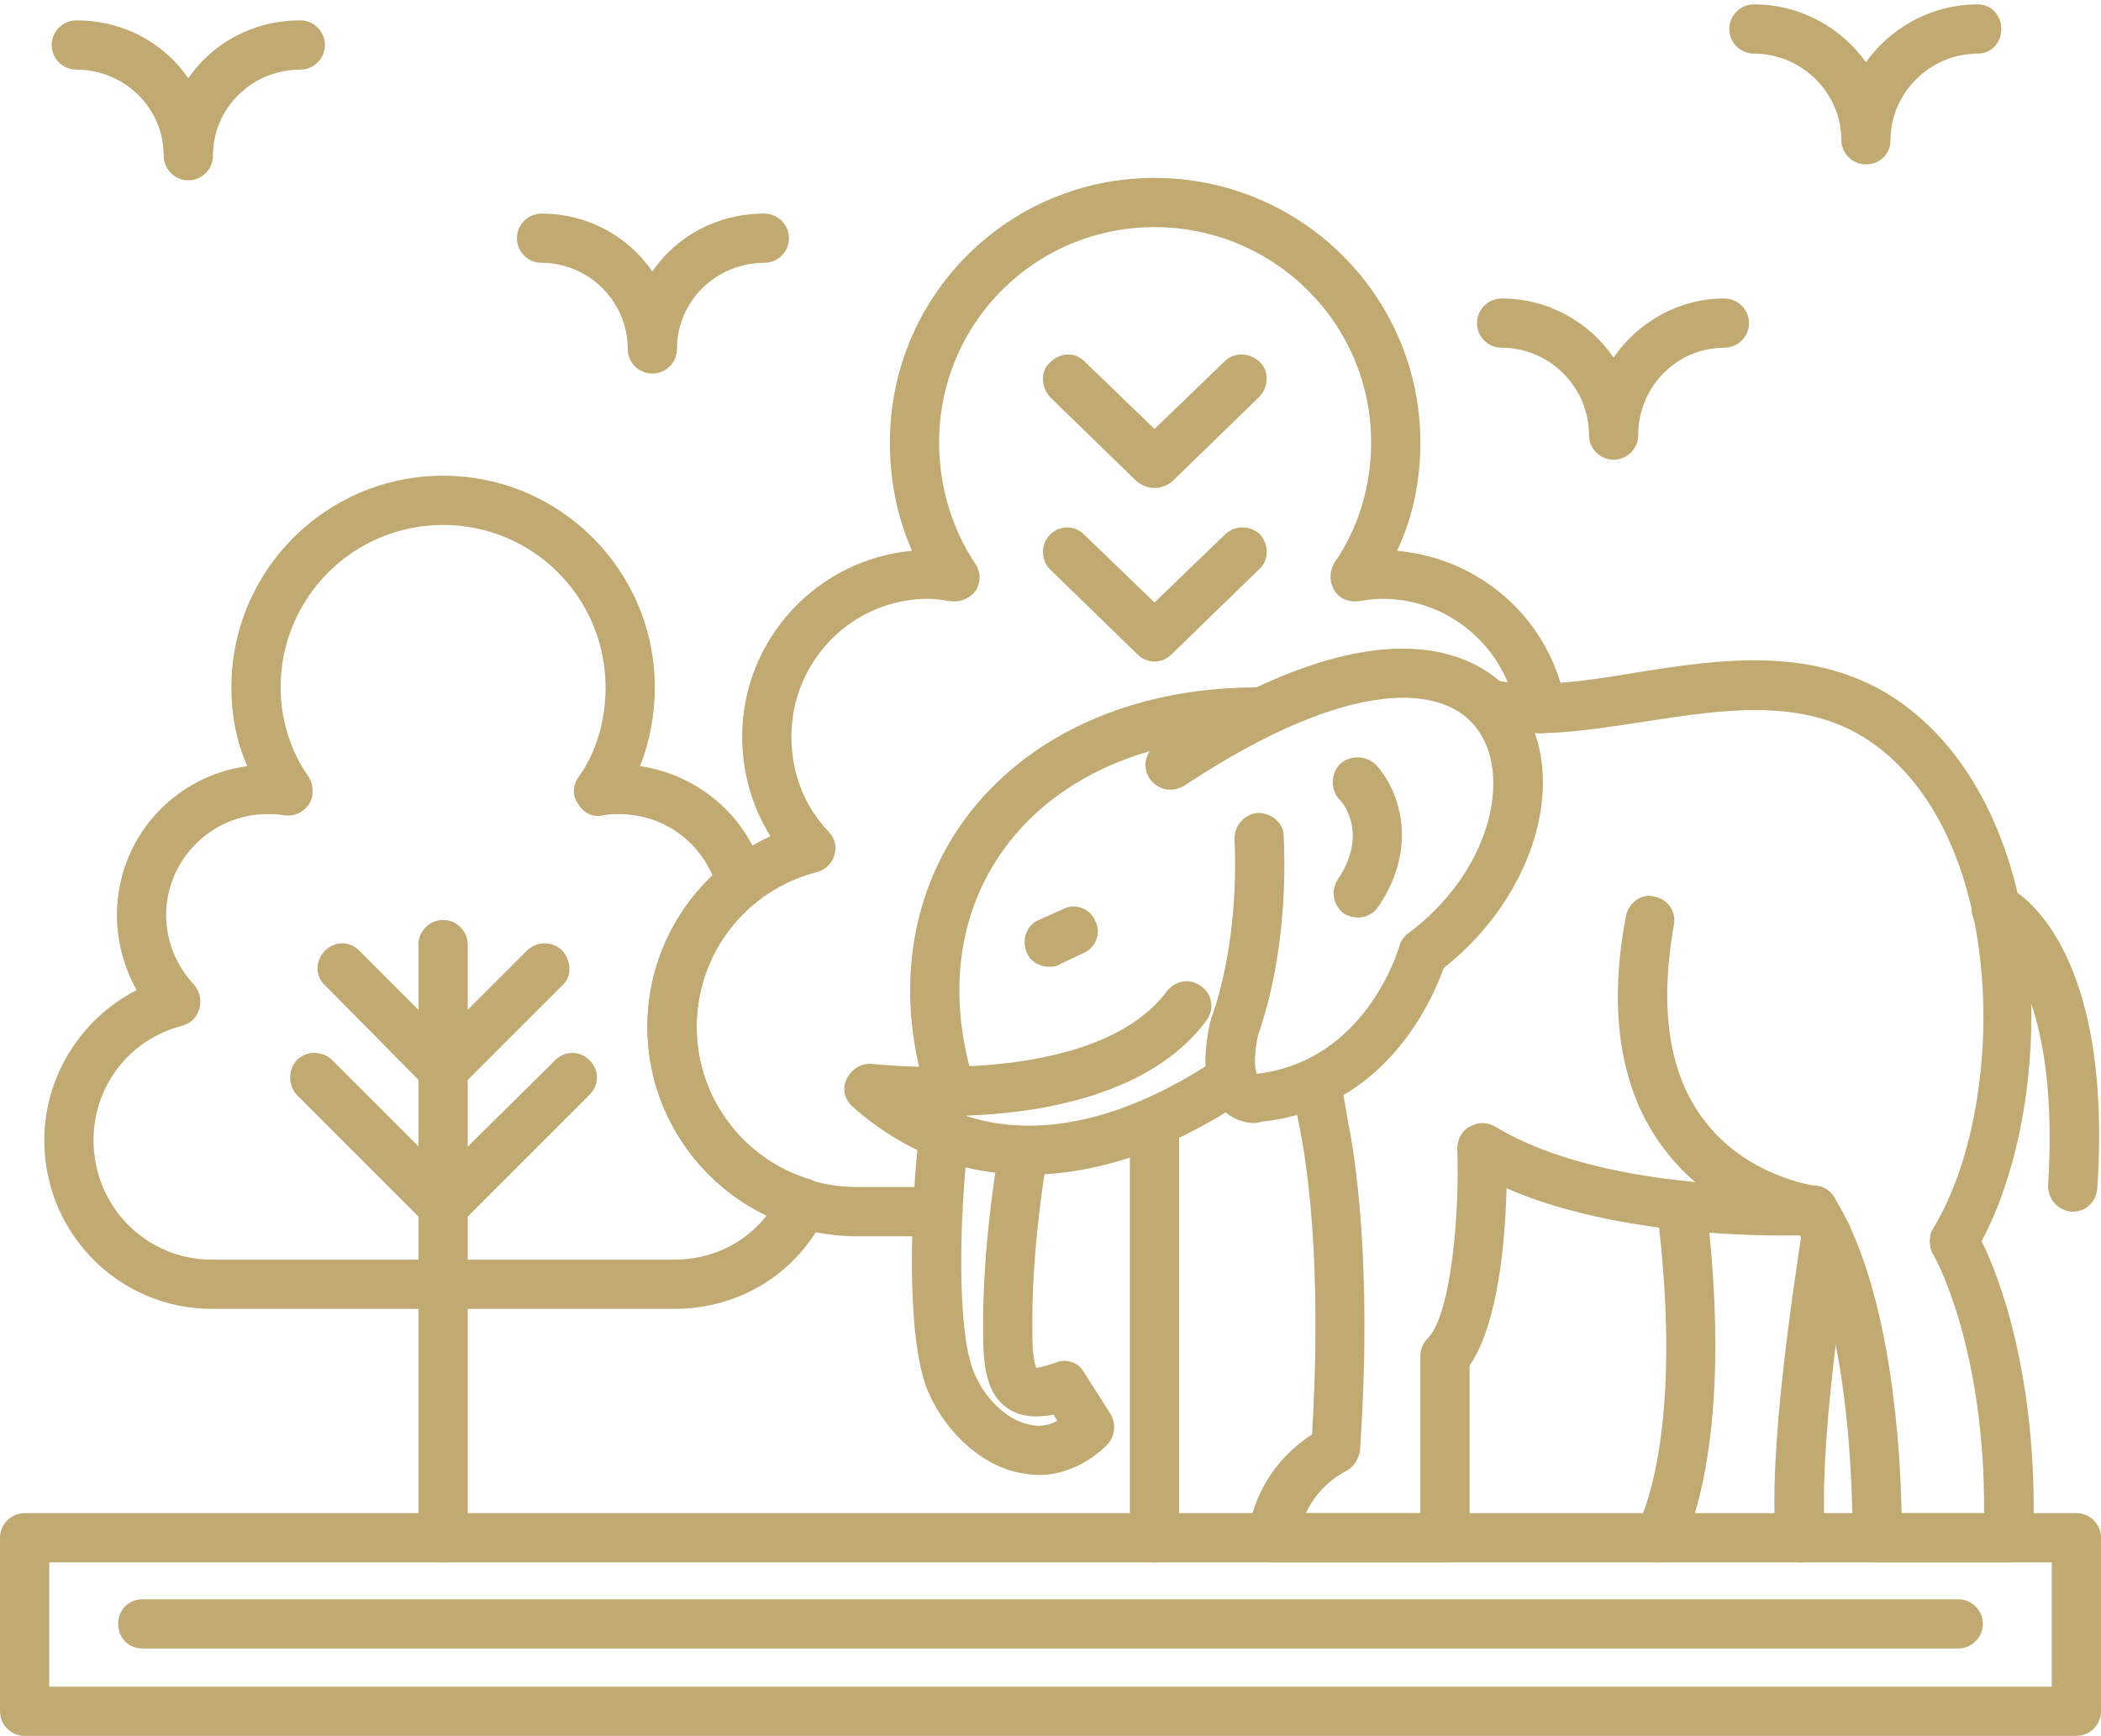 <?xml version="1.0" encoding="UTF-8"?> <svg xmlns="http://www.w3.org/2000/svg" width="444" height="367" viewBox="0 0 444 367" fill="none"><path fill-rule="evenodd" clip-rule="evenodd" d="M438.798 366.895H5.202C2.341 366.895 0 364.555 0 361.693V325.019C0 322.157 2.341 319.816 5.202 319.816H438.798C441.659 319.816 444 322.157 444 325.019V361.693C444 364.555 441.659 366.895 438.798 366.895ZM10.404 356.491H433.596V330.221H10.404V356.491Z" fill="#C0AA71"></path><path fill-rule="evenodd" clip-rule="evenodd" d="M93.638 330.22C90.776 330.22 88.436 327.879 88.436 325.018V199.647C88.436 196.786 90.776 194.445 93.638 194.445C96.499 194.445 98.84 196.786 98.84 199.647V325.018C98.84 327.879 96.499 330.22 93.638 330.22Z" fill="#C0AA71"></path><path fill-rule="evenodd" clip-rule="evenodd" d="M142.537 276.64H44.738C25.23 276.64 9.363 260.774 9.363 241.006C9.363 227.48 17.166 215.255 28.871 209.273C26.27 204.591 24.709 199.129 24.709 193.406C24.709 177.28 36.674 164.015 52.281 161.934C49.94 156.732 48.899 151.009 48.899 145.287C48.899 120.577 68.927 100.549 93.638 100.549C118.347 100.549 138.376 120.577 138.376 145.287C138.376 151.009 137.335 156.732 135.254 161.934C147.739 163.754 158.404 172.858 161.525 185.343C162.305 187.164 161.525 189.505 159.964 190.545C151.901 197.048 147.219 206.672 147.219 217.076C147.219 231.902 157.103 245.167 171.409 249.329C172.71 249.849 174.01 250.89 174.53 252.45C175.311 253.751 175.311 255.312 174.53 256.612C168.548 269.097 156.323 276.64 142.537 276.64ZM56.442 172.078C44.738 172.078 35.114 181.702 35.114 193.406C35.114 198.869 37.195 204.071 41.096 208.232C42.137 209.533 42.657 211.354 42.137 213.174C41.616 214.995 40.316 216.296 38.495 216.816C27.311 219.677 19.767 229.561 19.767 241.006C19.767 255.051 30.952 266.236 44.738 266.236H142.537C150.34 266.236 157.363 262.855 162.045 256.872C146.959 249.849 136.815 234.243 136.815 217.076C136.815 204.851 141.757 193.406 150.601 185.083C147.219 177.28 139.676 172.078 130.833 172.078C129.792 172.078 128.492 172.078 127.451 172.338C125.37 172.858 123.289 171.818 122.249 169.997C120.949 168.436 120.949 166.095 122.249 164.275C126.151 158.812 127.971 152.05 127.971 145.287C127.971 126.299 112.625 110.953 93.638 110.953C74.65 110.953 59.303 126.299 59.303 145.287C59.303 152.05 61.384 158.812 65.286 164.275C66.326 166.095 66.326 168.436 65.286 169.997C63.985 171.818 62.165 172.598 60.084 172.338C58.783 172.078 57.743 172.078 56.442 172.078Z" fill="#C0AA71"></path><path fill-rule="evenodd" clip-rule="evenodd" d="M93.638 231.382C92.338 231.382 91.037 230.861 89.997 229.821L68.668 208.232C66.587 206.412 66.587 203.03 68.668 200.949C70.749 198.868 73.87 198.868 75.951 200.949L93.638 218.636L111.325 200.949C113.406 198.868 116.788 198.868 118.868 200.949C120.689 203.03 120.949 206.412 118.868 208.232L97.28 229.821C96.239 230.861 94.939 231.382 93.638 231.382Z" fill="#C0AA71"></path><path fill-rule="evenodd" clip-rule="evenodd" d="M93.638 260.252C92.338 260.252 91.037 259.732 89.997 258.692L62.686 231.381C60.865 229.3 60.865 226.179 62.686 224.098C64.767 222.017 68.148 222.017 70.229 224.098L93.638 247.507L117.308 224.098C119.389 222.017 122.51 222.017 124.591 224.098C126.672 226.179 126.672 229.3 124.591 231.381L97.28 258.692C96.24 259.732 94.939 260.252 93.638 260.252Z" fill="#C0AA71"></path><path fill-rule="evenodd" clip-rule="evenodd" d="M243.978 330.222C241.117 330.222 238.776 327.881 238.776 325.02V237.104C238.776 234.243 241.117 231.902 243.978 231.902C246.84 231.902 249.181 234.243 249.181 237.104V325.02C249.181 327.881 246.84 330.222 243.978 330.222Z" fill="#C0AA71"></path><path fill-rule="evenodd" clip-rule="evenodd" d="M198.2 261.294H181.033C156.844 261.294 136.815 241.526 136.815 217.076C136.815 199.389 147.22 183.783 162.826 176.76C158.924 170.517 156.844 163.234 156.844 155.691C156.844 135.143 172.71 118.236 192.738 116.415C189.617 109.393 188.056 101.589 188.056 93.526C188.056 62.574 213.026 37.603 243.979 37.603C274.931 37.603 300.162 62.574 300.162 93.526C300.162 101.589 298.601 109.393 295.22 116.415C312.907 117.976 327.733 130.981 330.854 148.929C331.374 151.53 329.293 154.391 326.432 154.911C323.831 155.431 320.97 153.35 320.45 150.489C318.109 136.704 306.144 126.56 292.098 126.56C290.278 126.56 288.717 126.82 287.156 127.08C285.076 127.34 282.995 126.56 281.954 124.739C280.914 122.918 280.914 120.837 281.954 119.017C287.156 111.473 289.757 102.63 289.757 93.526C289.757 68.296 269.209 48.008 243.979 48.008C218.749 48.008 198.46 68.296 198.46 93.526C198.46 102.63 201.061 111.473 206.003 119.017C207.304 120.837 207.304 122.918 206.264 124.739C204.963 126.56 202.882 127.34 200.801 127.08C199.241 126.82 197.68 126.56 196.119 126.56C180.253 126.56 167.248 139.565 167.248 155.691C167.248 163.234 169.849 170.257 175.051 175.72C176.351 177.02 176.872 178.841 176.351 180.662C175.831 182.482 174.531 183.783 172.71 184.303C157.624 188.205 147.22 201.47 147.22 217.076C147.22 235.804 162.566 250.89 181.033 250.89H198.2C201.061 250.89 203.402 253.231 203.402 256.092C203.402 258.953 201.061 261.294 198.2 261.294Z" fill="#C0AA71"></path><path fill-rule="evenodd" clip-rule="evenodd" d="M413.827 348.428H30.172C27.051 348.428 24.97 346.087 24.97 343.226C24.97 340.364 27.051 338.023 30.172 338.023H413.827C416.689 338.023 419.029 340.364 419.029 343.226C419.029 346.087 416.689 348.428 413.827 348.428Z" fill="#C0AA71"></path><path fill-rule="evenodd" clip-rule="evenodd" d="M201.061 236.064C198.72 236.064 196.639 234.503 196.119 232.422C189.096 210.574 191.957 189.505 203.922 173.118C216.927 155.431 239.297 145.287 265.567 145.287H266.087C268.949 145.547 271.289 147.888 271.289 150.749C271.289 153.61 268.949 155.691 266.087 155.691C265.827 155.951 265.567 155.691 265.567 155.691C242.678 155.691 223.17 164.275 212.246 179.361C202.362 192.886 200.021 210.574 206.003 229.301C206.783 231.902 205.223 234.763 202.622 235.804C202.101 235.804 201.581 236.064 201.061 236.064Z" fill="#C0AA71"></path><path fill-rule="evenodd" clip-rule="evenodd" d="M424.492 330.222H396.4C395.1 330.222 393.799 329.701 392.759 328.661C391.718 327.621 391.198 326.32 391.458 324.759C391.458 324.499 392.238 282.362 380.013 260.513C374.291 259.213 361.026 255.311 351.662 242.826C342.558 230.861 339.697 214.215 343.599 193.666C344.119 190.805 346.98 188.724 349.581 189.505C352.442 190.025 354.263 192.626 353.743 195.487C350.622 213.174 352.702 226.96 359.985 236.584C369.089 248.809 383.655 250.629 383.655 250.629C385.216 250.629 386.776 251.67 387.557 252.97C399.781 272.478 401.602 306.552 401.862 319.817H419.289C419.55 284.443 408.625 264.935 408.365 264.935C407.585 263.114 407.585 261.034 408.625 259.473C424.231 233.722 424.492 177.28 395.62 156.991C381.574 147.107 364.147 149.968 347.24 152.57C335.275 154.39 324.091 156.211 313.426 153.87C310.565 153.35 309.005 150.489 309.525 147.628C310.045 144.766 312.906 142.946 315.767 143.726C324.351 145.547 334.755 143.986 345.68 142.165C363.627 139.304 384.175 136.183 401.602 148.408C434.896 172.077 434.896 232.162 418.769 262.334C422.411 269.617 430.734 290.946 429.694 325.019C429.434 327.881 427.353 330.222 424.492 330.222Z" fill="#C0AA71"></path><path fill-rule="evenodd" clip-rule="evenodd" d="M305.365 330.221H268.95C267.65 330.221 266.349 329.701 265.309 328.661C264.268 327.62 263.748 326.06 263.748 324.759C263.748 324.239 264.528 311.494 277.274 303.17C277.794 294.327 279.354 265.455 275.193 241.265L274.672 238.404C273.892 234.763 273.632 232.682 273.112 231.641C271.551 229.3 272.332 225.919 274.933 224.619C277.274 223.058 280.395 223.838 281.955 226.179C283.516 229.04 284.036 231.641 284.817 236.844L285.337 239.445C290.539 269.617 287.418 304.991 287.418 306.552C287.158 308.373 286.117 309.933 284.817 310.713C279.875 313.315 277.274 316.956 275.973 319.817H300.163V286.524C300.163 285.223 300.683 283.923 301.723 282.882C306.665 277.94 308.486 256.351 307.966 242.826C307.966 240.745 309.006 238.924 310.567 238.144C312.388 237.104 314.209 237.104 316.029 238.144C339.959 252.71 382.356 250.629 382.876 250.629C385.738 250.369 388.078 252.45 388.339 255.571C388.599 258.432 386.258 260.773 383.397 261.033C381.836 261.033 345.161 262.854 318.37 251.149C318.11 262.334 316.549 280.021 310.567 288.605V325.019C310.567 327.88 308.226 330.221 305.365 330.221Z" fill="#C0AA71"></path><path fill-rule="evenodd" clip-rule="evenodd" d="M217.189 248.287C203.663 248.287 191.178 243.606 180.254 233.982C178.433 232.421 177.913 230.08 178.953 227.999C179.994 225.918 182.074 224.618 184.415 224.878C184.936 224.878 230.974 230.34 246.581 209.532C248.401 207.191 251.523 206.671 253.863 208.491C256.204 210.052 256.725 213.433 254.904 215.774C243.459 231.121 220.83 235.282 203.923 235.802C222.911 242.045 242.939 233.461 257.505 223.577C259.846 222.017 263.227 222.797 264.788 225.138C266.349 227.479 265.568 230.6 263.227 232.421C247.361 243.085 231.755 248.287 217.189 248.287Z" fill="#C0AA71"></path><path fill-rule="evenodd" clip-rule="evenodd" d="M438.018 256.093H437.758C434.896 255.833 432.816 253.492 432.816 250.631C435.677 206.153 419.55 196.789 419.55 196.789C416.949 195.488 415.909 192.367 417.209 189.766C418.51 187.165 421.631 186.125 424.232 187.425C426.573 188.466 446.601 199.91 443.22 251.151C442.96 254.012 440.879 256.093 438.018 256.093Z" fill="#C0AA71"></path><path fill-rule="evenodd" clip-rule="evenodd" d="M221.611 204.331C219.79 204.331 217.709 203.29 216.929 201.21C215.889 198.609 216.929 195.487 219.53 194.447L224.732 192.106C227.333 190.805 230.454 192.106 231.495 194.707C232.795 197.308 231.495 200.429 228.894 201.47L223.952 203.811C223.171 204.331 222.391 204.331 221.611 204.331Z" fill="#C0AA71"></path><path fill-rule="evenodd" clip-rule="evenodd" d="M219.53 311.752C217.969 311.752 216.668 311.492 215.108 311.232C206.784 309.411 198.981 301.868 195.6 292.764C191.438 280.8 192.479 254.269 194.299 239.183C194.559 236.322 197.16 234.501 200.022 234.761C202.883 235.021 204.964 237.622 204.704 240.483C202.623 257.65 202.363 280.54 205.484 289.123C207.565 295.105 212.507 300.047 217.449 301.088C219.53 301.608 221.61 301.348 223.431 300.308L222.651 299.007C219.79 299.527 216.148 299.787 213.027 297.706C208.605 294.845 208.085 289.123 207.825 285.221C207.565 276.638 207.825 262.592 211.206 242.304C211.726 239.443 214.327 237.622 217.189 238.142C220.05 238.663 221.87 241.264 221.35 244.125C218.229 263.373 217.969 276.118 218.229 284.961C218.489 287.562 218.749 288.603 219.009 289.123C219.269 289.123 220.57 288.863 222.911 288.083C225.252 287.042 227.853 287.822 229.153 290.163L234.616 298.747C235.916 300.828 235.656 303.429 234.095 305.25C229.934 309.411 224.732 311.752 219.53 311.752Z" fill="#C0AA71"></path><path fill-rule="evenodd" clip-rule="evenodd" d="M265.048 237.363C262.967 237.363 260.366 236.582 258.025 234.241C254.644 230.6 253.864 224.878 255.685 216.294C255.685 216.034 255.945 215.774 255.945 215.254C255.945 215.254 261.927 200.688 260.887 177.278C260.887 174.417 262.967 172.076 265.829 171.816C268.69 171.816 271.291 173.897 271.291 176.758C272.331 200.688 266.869 215.774 265.829 218.895C264.788 224.097 265.308 226.178 265.569 226.958C288.458 224.357 295.481 200.948 295.741 199.907C296.001 198.867 296.781 197.827 297.562 197.306C314.989 184.301 319.41 164.273 312.388 154.389C305.625 144.505 285.597 142.684 250.222 166.094C247.621 167.654 244.5 166.874 242.939 164.533C241.379 162.192 241.899 159.071 244.5 157.25C297.041 122.656 316.289 141.644 320.971 148.407C331.895 163.753 324.612 189.243 305.105 204.589C302.764 211.092 292.88 234.501 266.349 237.103C265.829 237.363 265.569 237.363 265.048 237.363Z" fill="#C0AA71"></path><path fill-rule="evenodd" clip-rule="evenodd" d="M286.895 193.924C285.855 193.924 285.075 193.664 284.034 193.144C281.693 191.323 281.173 188.202 282.734 185.861C289.496 175.717 283.254 168.954 282.994 168.954C281.173 166.873 281.173 163.492 283.254 161.411C285.335 159.59 288.716 159.59 290.797 161.671C294.959 166.093 300.421 178.058 291.317 191.583C290.277 193.144 288.716 193.924 286.895 193.924Z" fill="#C0AA71"></path><path fill-rule="evenodd" clip-rule="evenodd" d="M350.621 330.219C349.581 330.219 348.801 329.959 347.76 329.439C345.419 327.878 344.639 324.757 346.2 322.156C346.2 322.156 356.344 303.948 350.101 255.309C349.841 252.448 351.922 249.847 354.783 249.586C357.644 249.326 359.985 251.407 360.505 254.008C367.008 306.81 355.563 326.838 355.043 327.618C354.003 329.179 352.442 330.219 350.621 330.219ZM380.534 330.219C377.672 330.219 375.592 328.138 375.331 325.537C373.511 307.07 379.233 270.915 380.794 260.251C381.314 257.39 384.175 255.309 386.776 255.829C389.637 256.349 391.718 258.95 391.198 261.811C389.377 272.216 384.175 307.33 385.736 324.497C385.996 327.358 383.655 329.959 380.794 330.219H380.534Z" fill="#C0AA71"></path><path fill-rule="evenodd" clip-rule="evenodd" d="M243.98 103.151C242.679 103.151 241.379 102.631 240.338 101.851L221.871 83.903C220.05 81.823 219.79 78.441 221.871 76.621C223.952 74.54 227.073 74.28 229.154 76.361L243.98 90.666L258.806 76.361C260.887 74.28 264.268 74.54 266.349 76.621C268.17 78.441 268.17 81.823 266.089 83.903L247.621 101.851C246.581 102.631 245.28 103.151 243.98 103.151Z" fill="#C0AA71"></path><path fill-rule="evenodd" clip-rule="evenodd" d="M243.98 139.824C242.679 139.824 241.379 139.304 240.338 138.264L221.871 120.316C220.05 118.496 219.79 115.114 221.871 113.033C223.952 110.952 227.073 110.952 229.154 113.033L243.98 127.339L258.806 113.033C260.887 110.952 264.268 110.952 266.349 113.033C268.17 115.114 268.17 118.496 266.089 120.316L247.621 138.264C246.581 139.304 245.28 139.824 243.98 139.824Z" fill="#C0AA71"></path><path fill-rule="evenodd" clip-rule="evenodd" d="M340.999 97.166C338.137 97.166 335.797 94.825 335.797 91.963C335.797 81.819 327.473 73.496 317.329 73.496C314.468 73.496 312.127 71.155 312.127 68.294C312.127 65.433 314.468 63.092 317.329 63.092C327.213 63.092 335.797 68.034 340.999 75.577C346.201 68.034 354.784 63.092 364.408 63.092C367.269 63.092 369.61 65.433 369.61 68.294C369.61 71.155 367.269 73.496 364.408 73.496C354.264 73.496 346.201 81.819 346.201 91.963C346.201 94.825 343.86 97.166 340.999 97.166Z" fill="#C0AA71"></path><path fill-rule="evenodd" clip-rule="evenodd" d="M394.32 34.741C391.459 34.741 389.118 32.401 389.118 29.539C389.118 19.655 380.794 11.332 370.65 11.332C367.789 11.332 365.448 8.991 365.448 6.13C365.448 3.269 367.789 0.928 370.65 0.928C380.534 0.928 389.118 5.87 394.32 13.153C399.522 5.87 408.106 0.928 417.99 0.928C420.851 0.928 422.932 3.269 422.932 6.13C422.932 8.991 420.851 11.332 417.99 11.332C407.845 11.332 399.522 19.655 399.522 29.539C399.522 32.661 397.181 34.741 394.32 34.741Z" fill="#C0AA71"></path><path fill-rule="evenodd" clip-rule="evenodd" d="M137.856 78.96C134.995 78.96 132.654 76.619 132.654 73.758C132.654 63.614 124.33 55.551 114.446 55.551C111.585 55.551 109.244 53.21 109.244 50.349C109.244 47.487 111.585 45.147 114.446 45.147C124.07 45.147 132.654 49.828 137.856 57.371C143.058 49.828 151.641 45.147 161.525 45.147C164.386 45.147 166.727 47.487 166.727 50.349C166.727 53.21 164.386 55.551 161.525 55.551C151.381 55.551 143.058 63.614 143.058 73.758C143.058 76.619 140.717 78.96 137.856 78.96Z" fill="#C0AA71"></path><path fill-rule="evenodd" clip-rule="evenodd" d="M39.795 38.122C36.934 38.122 34.593 35.781 34.593 32.92C34.593 22.776 26.27 14.713 16.126 14.713C13.265 14.713 10.924 12.372 10.924 9.511C10.924 6.65 13.265 4.309 16.126 4.309C26.01 4.309 34.593 8.99 39.795 16.534C44.998 8.99 53.581 4.309 63.465 4.309C66.326 4.309 68.667 6.65 68.667 9.511C68.667 12.372 66.326 14.713 63.465 14.713C53.321 14.713 44.998 22.776 44.998 32.92C44.998 35.781 42.657 38.122 39.795 38.122Z" fill="#C0AA71"></path></svg> 